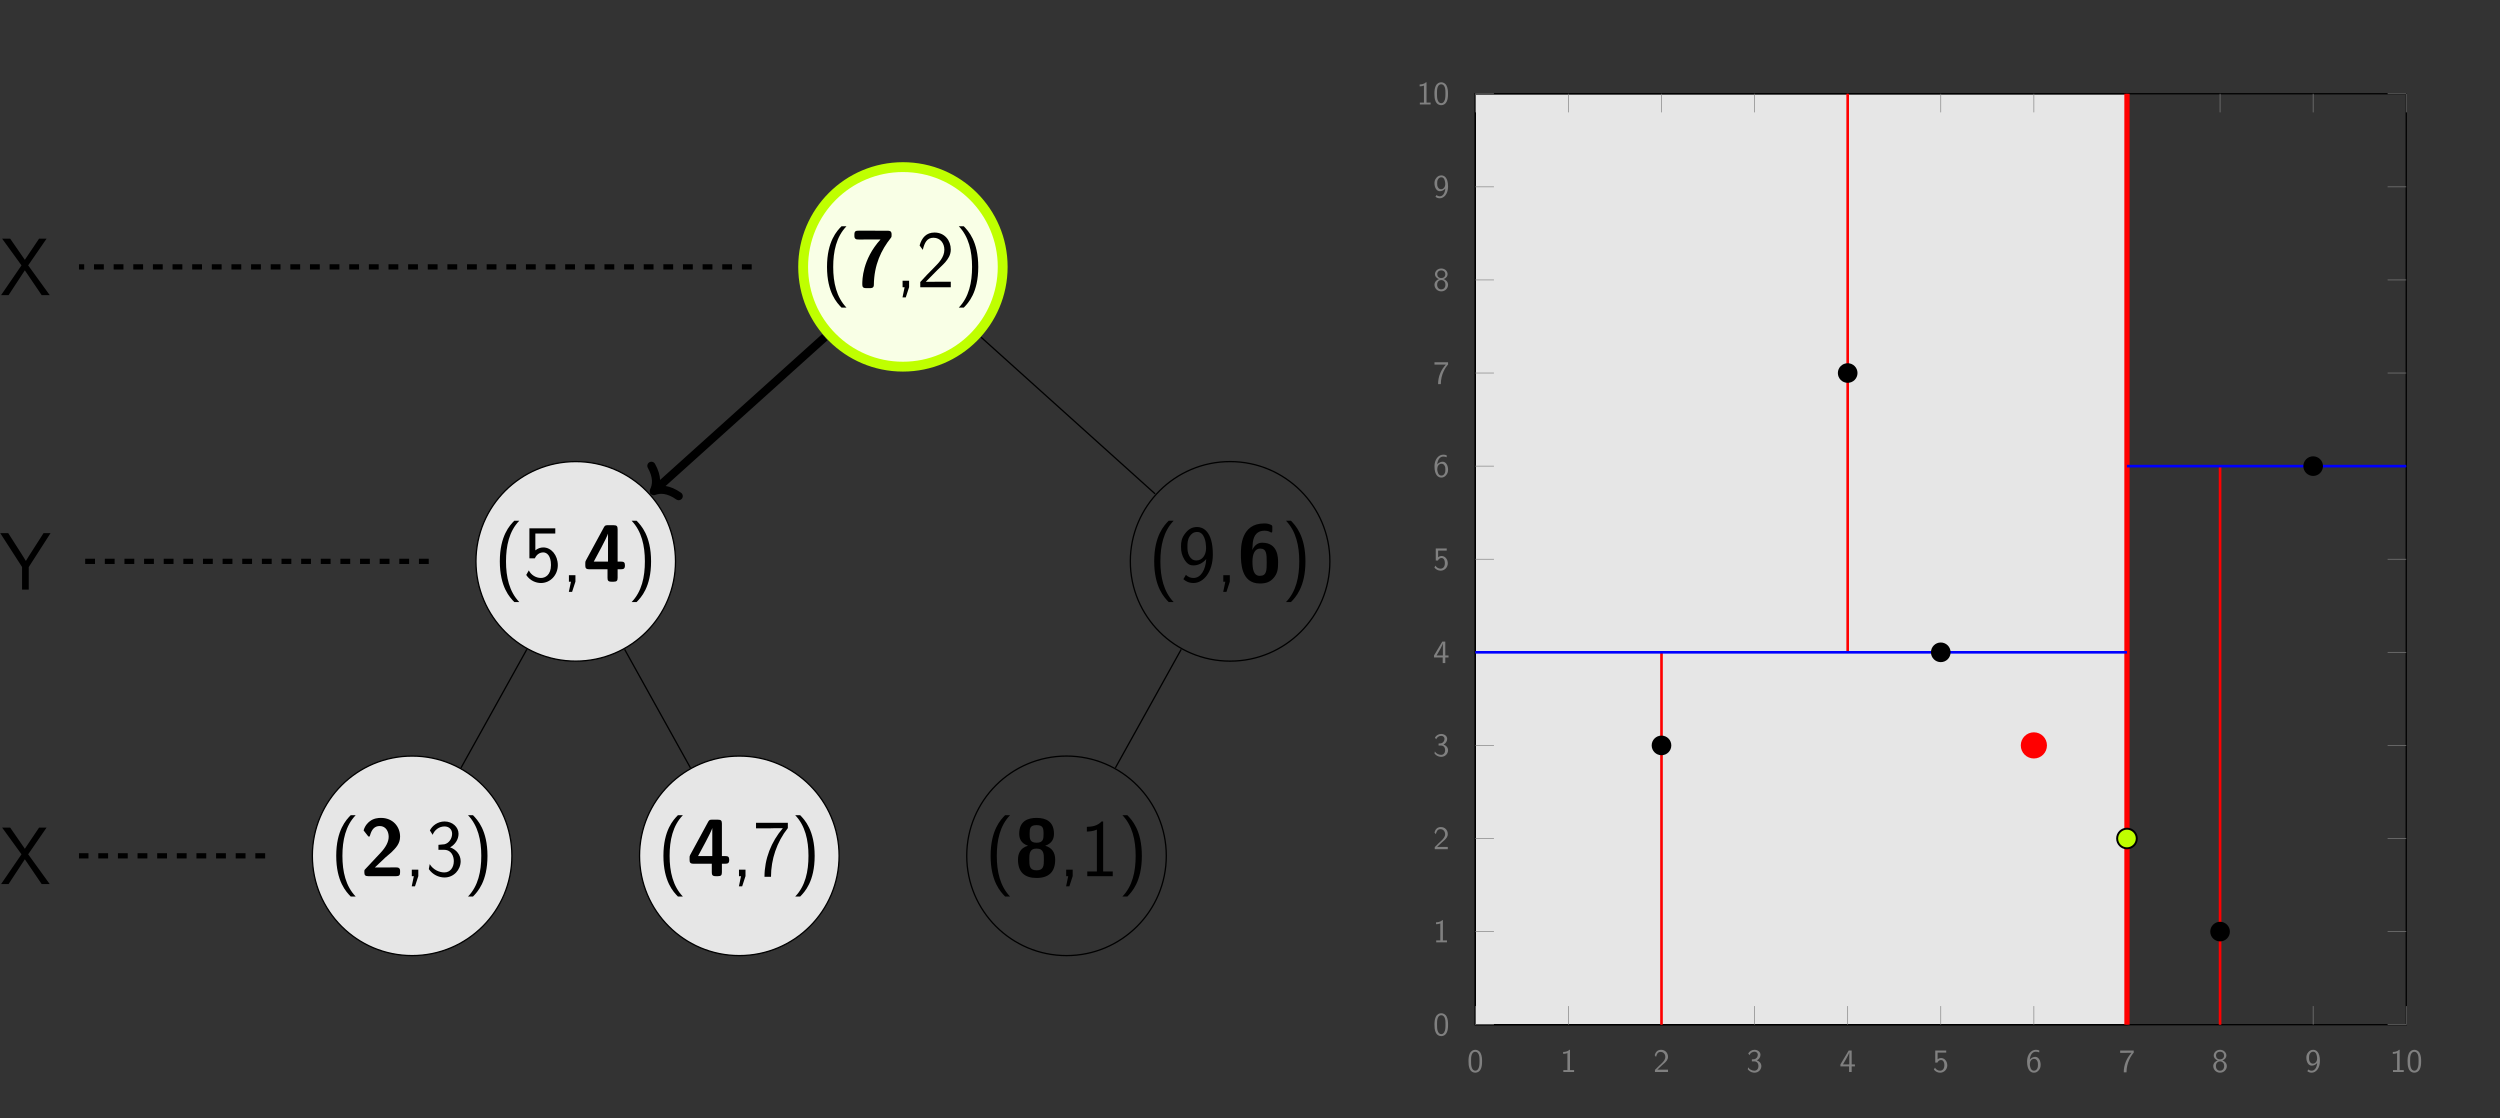 <?xml version='1.0'?>
<!-- This file was generated by dvisvgm 1.6 -->
<svg height='340.56pt' version='1.1' viewBox='13.463 -72.005 761.241 340.56' width='761.241pt' xmlns='http://www.w3.org/2000/svg' xmlns:xlink='http://www.w3.org/1999/xlink'>
<rect x="13.463" y="-72.005" width="761.241" height="340.56" fill="#333333" stroke="none"/>
<defs>
<path d='M1.611 -2.107C1.363 -1.859 1.363 -1.809 1.363 -1.388V-1.19C1.363 -0.297 1.636 0 2.553 0H11.055C11.997 0 12.245 -0.322 12.245 -1.19V-1.487C12.245 -1.884 12.245 -2.355 11.724 -2.578C11.551 -2.677 10.758 -2.677 10.262 -2.677C9.717 -2.677 9.122 -2.652 8.576 -2.652H4.561L7.833 -5.751C8.205 -6.073 9.146 -6.841 9.518 -7.188C10.882 -8.527 12.245 -9.84 12.245 -12.046C12.245 -15.07 10.063 -17.747 6.42 -17.747C5.552 -17.747 4.139 -17.624 2.95 -16.657C2.727 -16.483 1.586 -15.591 1.14 -13.93L2.38 -12.344C2.528 -12.146 2.603 -12.046 2.776 -12.046C2.999 -12.046 3.049 -12.22 3.123 -12.518C3.619 -14.228 4.462 -15.269 6.048 -15.269C7.981 -15.269 8.775 -13.509 8.775 -11.997C8.775 -10.411 7.833 -8.75 6.345 -7.163L1.611 -2.107Z' id='g0-50'/>
<path d='M0.967 -6.494C0.768 -6.122 0.768 -6.048 0.768 -5.602V-4.982C0.768 -4.189 0.942 -3.792 1.958 -3.792H7.535V-1.19C7.535 -0.397 7.709 0 8.725 0H9.419C10.361 0 10.609 -0.322 10.609 -1.19V-3.792H11.65C12.418 -3.792 12.84 -3.966 12.84 -4.957C12.84 -5.875 12.518 -6.122 11.65 -6.122H10.609V-16.012C10.609 -16.905 10.336 -17.202 9.419 -17.202H7.61C7.139 -17.202 6.767 -17.202 6.469 -16.632L0.967 -6.494ZM3.346 -6.122C7.312 -13.41 7.535 -14.178 7.659 -14.6H7.684V-6.122H3.346Z' id='g0-52'/>
<path d='M10.708 -16.558C10.708 -17.153 10.708 -17.177 9.84 -17.5C9.196 -17.747 8.527 -17.747 8.279 -17.747C1.14 -17.747 1.14 -10.609 1.14 -8.428C1.14 -5.875 1.14 0.545 6.916 0.545C8.824 0.545 10.014 0.074 11.03 -1.066C12.319 -2.503 12.468 -3.916 12.468 -5.85C12.468 -7.263 12.468 -11.873 7.634 -11.873C6.271 -11.873 5.28 -11.105 4.61 -9.667C4.734 -11.898 4.759 -12.443 5.131 -13.435C5.85 -15.318 7.486 -15.541 8.353 -15.541C8.799 -15.541 9.444 -15.467 10.039 -15.145C10.212 -15.021 10.287 -14.971 10.411 -14.971C10.708 -14.971 10.708 -15.269 10.708 -15.641V-16.558ZM6.891 -1.785C4.933 -1.785 4.66 -4.016 4.66 -6.147C4.66 -8.205 5.255 -10.088 7.015 -10.088C8.998 -10.088 8.998 -8.328 8.998 -5.875C8.998 -3.445 8.998 -1.785 6.891 -1.785Z' id='g0-54'/>
<path d='M9.097 -14.55C3.545 -8.428 3.545 -2.181 3.545 -0.917C3.545 -0.124 3.718 0.273 4.734 0.273H5.875C6.271 0.273 7.064 0.273 7.064 -0.694C7.139 -6.841 9.295 -11.328 12.27 -15.07C12.468 -15.318 12.468 -15.517 12.468 -15.963C12.468 -16.508 12.468 -17.177 11.427 -17.202C10.584 -17.227 5.602 -17.227 4.387 -17.227H2.826C1.636 -17.227 1.14 -17.227 1.14 -16.037V-15.715C1.14 -15.318 1.14 -14.847 1.661 -14.624C1.834 -14.525 2.652 -14.525 3.173 -14.525C3.743 -14.525 4.338 -14.55 4.908 -14.55H9.097Z' id='g0-55'/>
<path d='M9.419 -9.27C11.799 -10.063 12.096 -11.799 12.096 -12.914C12.096 -16.558 9.766 -17.747 6.816 -17.747C4.115 -17.747 1.512 -16.781 1.512 -12.914C1.512 -11.6 1.958 -10.014 4.189 -9.27C1.636 -8.552 1.14 -6.593 1.14 -5.032C1.14 -1.165 3.222 0.545 6.792 0.545C10.534 0.545 12.468 -1.314 12.468 -5.032C12.468 -7.287 11.402 -8.7 9.419 -9.27ZM6.816 -10.188C4.734 -10.188 4.685 -11.402 4.685 -12.889C4.685 -14.6 4.833 -15.541 6.792 -15.541S8.923 -14.649 8.923 -12.889C8.923 -11.452 8.899 -10.188 6.816 -10.188ZM6.816 -1.785C4.635 -1.785 4.586 -3.173 4.586 -5.081C4.586 -6.692 4.586 -8.403 6.792 -8.403C9.022 -8.403 9.022 -6.717 9.022 -5.081C9.022 -3.222 8.973 -1.785 6.816 -1.785Z' id='g0-56'/>
<path d='M6.246 -18.566C4.908 -17.202 1.834 -14.03 1.834 -6.197C1.834 1.661 4.908 4.809 6.246 6.197H7.758C4.71 3.024 3.718 -1.413 3.718 -6.172C3.718 -10.906 4.66 -15.368 7.758 -18.566H6.246Z' id='g1-40'/>
<path d='M2.801 6.197C4.139 4.833 7.213 1.661 7.213 -6.172C7.213 -14.03 4.139 -17.177 2.801 -18.566H1.289C4.338 -15.393 5.329 -10.956 5.329 -6.197C5.329 -1.462 4.387 2.999 1.289 6.197H2.801Z' id='g1-41'/>
<path d='M4.214 -0.025V-1.983H2.231V0H2.851L2.206 3.098H3.198L4.214 -0.025Z' id='g1-44'/>
<path d='M7.04 -16.657H6.569C5.23 -15.269 3.668 -15.07 2.082 -15.021V-13.583C2.801 -13.608 3.966 -13.658 5.131 -14.178V-1.438H2.206V0H9.964V-1.438H7.04V-16.657Z' id='g1-49'/>
<path d='M6.395 -5.255C7.089 -5.974 8.13 -6.841 8.849 -7.709C9.543 -8.552 10.46 -9.741 10.46 -11.476C10.46 -14.203 8.626 -16.657 5.503 -16.657C3.049 -16.657 1.636 -15.12 0.967 -12.716L1.933 -11.377C2.479 -13.633 3.247 -15.07 5.18 -15.07C7.312 -15.07 8.502 -13.335 8.502 -11.427C8.502 -9.146 6.767 -7.387 5.453 -6.073C3.991 -4.61 2.553 -3.123 1.165 -1.586V0H10.46V-1.686H6.246C5.949 -1.686 5.651 -1.661 5.354 -1.661H2.875V-1.686L6.395 -5.255Z' id='g1-50'/>
<path d='M3.892 -8.031H5.577C7.907 -8.031 8.576 -5.998 8.576 -4.586C8.576 -2.652 7.486 -1.14 5.701 -1.14C4.313 -1.14 2.355 -1.834 1.239 -3.668C1.066 -2.801 1.066 -2.751 0.967 -2.156C2.132 -0.446 4.016 0.397 5.751 0.397C8.576 0.397 10.658 -1.958 10.658 -4.561C10.658 -6.519 9.295 -8.155 7.436 -8.775C8.923 -9.593 10.014 -11.129 10.014 -12.914C10.014 -14.996 8.105 -16.657 5.775 -16.657C3.644 -16.657 1.983 -15.343 1.289 -13.93C1.462 -13.682 1.909 -12.964 2.132 -12.592C2.677 -14.054 4.09 -15.145 5.751 -15.145C7.139 -15.145 8.056 -14.228 8.056 -12.914C8.056 -11.551 7.188 -10.063 5.726 -9.717C5.627 -9.717 4.09 -9.568 3.892 -9.543V-8.031Z' id='g1-51'/>
<path d='M3.619 -14.674H9.692V-16.26H1.809V-7.114H3.47C3.916 -8.155 4.833 -8.923 6.023 -8.923C7.139 -8.923 8.378 -7.932 8.378 -5.081C8.378 -2.033 6.618 -1.14 5.329 -1.14C3.743 -1.14 2.28 -2.107 1.636 -3.445L0.843 -2.057C1.983 -0.297 3.842 0.397 5.329 0.397C8.205 0.397 10.46 -2.057 10.46 -5.032C10.46 -8.081 8.452 -10.435 6.048 -10.435C5.18 -10.435 4.338 -10.138 3.619 -9.543V-14.674Z' id='g1-53'/>
<path d='M5.379 -14.575C5.676 -14.575 5.974 -14.6 6.271 -14.6H9.122C5.577 -10.46 3.545 -5.23 3.545 0.198H5.528C5.528 -5.057 7.263 -10.386 10.658 -14.649V-16.26H0.967V-14.575H5.379Z' id='g1-55'/>
<path d='M1.686 -0.768C2.38 -0.174 3.272 0.397 4.784 0.397C7.783 0.397 10.658 -2.925 10.658 -8.304C10.658 -15.492 7.56 -16.657 5.899 -16.657S3.173 -15.913 2.256 -14.723C1.165 -13.36 0.967 -12.146 0.967 -10.733C0.967 -9.047 1.264 -8.006 1.958 -6.816C2.9 -5.28 3.768 -4.957 4.734 -4.957C6.197 -4.957 7.659 -5.676 8.651 -6.916C8.477 -3.569 6.965 -1.14 4.784 -1.14C3.892 -1.14 3.173 -1.413 2.454 -2.082L1.686 -0.768ZM8.576 -10.782C8.601 -10.609 8.601 -10.287 8.601 -10.188C8.601 -8.105 7.411 -6.469 5.676 -6.469C4.536 -6.469 3.941 -7.064 3.495 -7.833C2.95 -8.799 2.925 -9.741 2.925 -10.733C2.925 -11.7 2.925 -12.765 3.619 -13.831C4.139 -14.6 4.784 -15.145 5.899 -15.145C8.18 -15.145 8.552 -11.799 8.576 -10.782Z' id='g1-57'/>
<path d='M8.576 -9.072L14.178 -17.202H11.898L7.56 -10.758L3.098 -17.202H0.644L6.544 -9.072L0.322 0H2.603L7.56 -7.56L12.691 0H15.145L8.576 -9.072Z' id='g1-88'/>
<path d='M15.393 -17.202H13.261L9.419 -11.204C9.122 -10.733 8.279 -9.444 7.882 -8.725L6.668 -10.683L2.503 -17.202H0.074L6.717 -6.891V0H8.75V-6.866L15.393 -17.202Z' id='g1-89'/>
<path d='M4.553 -3.248C4.553 -4.035 4.513 -4.961 4.095 -5.768C3.686 -6.516 2.999 -6.755 2.491 -6.755C1.903 -6.755 1.205 -6.486 0.797 -5.599C0.468 -4.872 0.418 -4.045 0.418 -3.248C0.418 -2.461 0.458 -1.734 0.757 -1.006C1.156 -0.05 1.913 0.219 2.481 0.219C3.208 0.219 3.836 -0.189 4.154 -0.877C4.453 -1.524 4.553 -2.182 4.553 -3.248ZM2.491 -0.389C1.973 -0.389 1.564 -0.767 1.365 -1.484C1.205 -2.052 1.196 -2.59 1.196 -3.367C1.196 -3.995 1.196 -4.593 1.365 -5.141C1.425 -5.33 1.674 -6.147 2.481 -6.147C3.258 -6.147 3.517 -5.39 3.587 -5.21C3.776 -4.653 3.776 -3.985 3.776 -3.367C3.776 -2.71 3.776 -2.082 3.597 -1.455C3.337 -0.548 2.809 -0.389 2.491 -0.389Z' id='g2-48'/>
<path d='M2.979 -6.755H2.78C2.192 -6.147 1.365 -6.117 0.887 -6.097V-5.519C1.215 -5.529 1.694 -5.549 2.192 -5.758V-0.578H0.946V0H4.224V-0.578H2.979V-6.755Z' id='g2-49'/>
<path d='M1.734 -1.873L0.498 -0.638V0H4.473V-0.707H2.66C2.54 -0.707 2.421 -0.697 2.301 -0.697H1.215C1.534 -0.976 2.291 -1.724 2.6 -2.012C2.79 -2.192 3.298 -2.61 3.487 -2.79C3.935 -3.238 4.473 -3.766 4.473 -4.613C4.473 -5.758 3.666 -6.755 2.351 -6.755C1.215 -6.755 0.658 -5.978 0.418 -5.121C0.538 -4.951 0.588 -4.892 0.608 -4.862C0.628 -4.842 0.727 -4.712 0.827 -4.573C1.026 -5.34 1.305 -6.117 2.212 -6.117C3.148 -6.117 3.656 -5.37 3.656 -4.593C3.656 -3.746 3.088 -3.178 2.501 -2.58L1.734 -1.873Z' id='g2-50'/>
<path d='M0.917 -5.121C1.205 -5.818 1.853 -6.177 2.461 -6.177C2.979 -6.177 3.467 -5.878 3.467 -5.24C3.467 -4.633 3.059 -4.045 2.451 -3.905C2.391 -3.895 2.371 -3.895 1.664 -3.836V-3.228H2.371C3.447 -3.228 3.666 -2.301 3.666 -1.803C3.666 -1.026 3.208 -0.389 2.441 -0.389C1.753 -0.389 0.966 -0.737 0.528 -1.415L0.418 -0.817C1.146 0.12 2.062 0.219 2.461 0.219C3.676 0.219 4.553 -0.747 4.553 -1.793C4.553 -2.7 3.856 -3.318 3.178 -3.527C3.935 -3.935 4.284 -4.613 4.284 -5.24C4.284 -6.097 3.457 -6.755 2.471 -6.755C1.704 -6.755 0.976 -6.356 0.558 -5.659L0.917 -5.121Z' id='g2-51'/>
<path d='M3.706 -1.704H4.692V-2.311H3.706V-6.535H2.8L0.279 -2.311V-1.704H2.919V0H3.706V-1.704ZM1.056 -2.311C1.574 -3.168 2.979 -5.529 2.979 -6.097V-2.311H1.056Z' id='g2-52'/>
<path d='M1.524 -5.898H4.144V-6.535H0.807V-2.859H1.465C1.634 -3.258 2.002 -3.646 2.58 -3.646C3.049 -3.646 3.587 -3.238 3.587 -2.042C3.587 -0.389 2.371 -0.389 2.281 -0.389C1.614 -0.389 1.006 -0.777 0.717 -1.315L0.389 -0.757C0.797 -0.189 1.484 0.219 2.291 0.219C3.477 0.219 4.473 -0.767 4.473 -2.022C4.473 -3.268 3.616 -4.254 2.59 -4.254C2.192 -4.254 1.813 -4.105 1.524 -3.846V-5.898Z' id='g2-53'/>
<path d='M4.135 -6.555C3.626 -6.755 3.218 -6.755 3.078 -6.755C1.674 -6.755 0.418 -5.35 0.418 -3.208C0.418 -0.389 1.654 0.219 2.501 0.219C3.098 0.219 3.527 -0.01 3.915 -0.458C4.364 -0.966 4.553 -1.425 4.553 -2.212C4.553 -3.487 3.895 -4.603 2.939 -4.603C2.62 -4.603 1.863 -4.523 1.255 -3.776C1.385 -5.38 2.172 -6.177 3.088 -6.177C3.467 -6.177 3.786 -6.107 4.135 -5.968V-6.555ZM1.265 -2.182C1.265 -2.321 1.265 -2.341 1.275 -2.461C1.275 -3.198 1.724 -3.995 2.55 -3.995C3.029 -3.995 3.308 -3.746 3.507 -3.377C3.716 -3.009 3.736 -2.66 3.736 -2.212C3.736 -1.873 3.736 -1.415 3.497 -1.006C3.328 -0.727 3.068 -0.389 2.501 -0.389C1.445 -0.389 1.295 -1.853 1.265 -2.182Z' id='g2-54'/>
<path d='M2.311 -5.828C2.431 -5.828 2.55 -5.838 2.67 -5.838H3.875C2.401 -4.214 1.514 -2.222 1.514 0.11H2.351C2.351 -2.879 3.776 -5.011 4.553 -5.888V-6.535H0.418V-5.828H2.311Z' id='g2-55'/>
<path d='M3.188 -3.537C4.075 -3.826 4.413 -4.483 4.413 -5.011C4.413 -5.948 3.567 -6.755 2.491 -6.755C1.375 -6.755 0.558 -5.928 0.558 -5.011C0.558 -4.483 0.897 -3.826 1.783 -3.537C1.066 -3.288 0.418 -2.66 0.418 -1.793C0.418 -0.707 1.335 0.219 2.481 0.219C3.666 0.219 4.553 -0.737 4.553 -1.793C4.553 -2.7 3.856 -3.308 3.188 -3.537ZM2.491 -3.836C1.724 -3.836 1.255 -4.324 1.255 -5.011S1.743 -6.177 2.481 -6.177C3.268 -6.177 3.716 -5.659 3.716 -5.011C3.716 -4.294 3.208 -3.836 2.491 -3.836ZM2.491 -0.389C1.803 -0.389 1.225 -0.867 1.225 -1.803C1.225 -2.849 1.943 -3.228 2.481 -3.228C3.059 -3.228 3.746 -2.829 3.746 -1.803C3.746 -0.837 3.128 -0.389 2.491 -0.389Z' id='g2-56'/>
<path d='M0.717 -0.239C1.056 0.01 1.425 0.219 2.042 0.219C3.347 0.219 4.553 -1.166 4.553 -3.337C4.553 -6.127 3.367 -6.755 2.521 -6.755C1.823 -6.755 1.415 -6.456 1.066 -6.087C0.438 -5.41 0.418 -4.752 0.418 -4.324C0.418 -3.049 1.076 -1.933 2.032 -1.933C2.65 -1.933 3.288 -2.222 3.716 -2.76C3.606 -1.156 2.839 -0.389 2.052 -0.389C1.714 -0.389 1.385 -0.468 1.026 -0.767L0.717 -0.239ZM3.686 -4.334C3.696 -4.264 3.696 -4.164 3.696 -4.095C3.696 -3.278 3.208 -2.54 2.421 -2.54C1.953 -2.54 1.674 -2.77 1.465 -3.138C1.245 -3.527 1.235 -3.895 1.235 -4.324C1.235 -4.762 1.245 -5.171 1.524 -5.609C1.724 -5.898 2.002 -6.177 2.521 -6.177C3.497 -6.177 3.666 -4.822 3.686 -4.334Z' id='g2-57'/>
</defs>
<g id='page1'>
<path d='M318.777 9.262C318.777 -7.516 305.176 -21.117 288.398 -21.117C271.621 -21.117 258.02 -7.516 258.02 9.262C258.02 26.039 271.621 39.641 288.398 39.641C305.176 39.641 318.777 26.039 318.777 9.262ZM288.398 9.262' fill='#f9ffe6'/>
<path d='M318.777 9.262C318.777 -7.516 305.176 -21.117 288.398 -21.117C271.621 -21.117 258.02 -7.516 258.02 9.262C258.02 26.039 271.621 39.641 288.398 39.641C305.176 39.641 318.777 26.039 318.777 9.262ZM288.398 9.262' fill='none' stroke='#bfff00' stroke-miterlimit='10.037' stroke-width='3'/>
<g transform='matrix(1 0 0 1 -24.946 6.196)'>
<use x='288.398' xlink:href='#g1-40' y='9.262'/>
<use x='297.429' xlink:href='#g0-55' y='9.262'/>
<use x='311.011' xlink:href='#g1-44' y='9.262'/>
<use x='317.461' xlink:href='#g1-50' y='9.262'/>
<use x='329.072' xlink:href='#g1-41' y='9.262'/>
</g>
<path d='M219.152 98.926C219.152 82.148 205.551 68.547 188.77 68.547C171.992 68.547 158.391 82.148 158.391 98.926C158.391 115.707 171.992 129.309 188.77 129.309C205.551 129.309 219.152 115.707 219.152 98.926ZM188.77 98.926' fill='#e6e6e6'/>
<path d='M219.152 98.926C219.152 82.148 205.551 68.547 188.77 68.547C171.992 68.547 158.391 82.148 158.391 98.926C158.391 115.707 171.992 129.309 188.77 129.309C205.551 129.309 219.152 115.707 219.152 98.926ZM188.77 98.926' fill='none' stroke='#000000' stroke-miterlimit='10.037' stroke-width='0.4'/>
<g transform='matrix(1 0 0 1 -124.574 95.861)'>
<use x='288.398' xlink:href='#g1-40' y='9.262'/>
<use x='297.429' xlink:href='#g1-53' y='9.262'/>
<use x='309.04' xlink:href='#g1-44' y='9.262'/>
<use x='315.49' xlink:href='#g0-52' y='9.262'/>
<use x='329.072' xlink:href='#g1-41' y='9.262'/>
</g>
<path d='M264.586 30.691L211.613 78.367' fill='none' stroke='#000000' stroke-miterlimit='10.037' stroke-width='0.4'/>
<path d='M169.336 188.59C169.336 171.813 155.734 158.211 138.957 158.211C122.176 158.211 108.574 171.813 108.574 188.59C108.574 205.371 122.176 218.973 138.957 218.973C155.734 218.973 169.336 205.371 169.336 188.59ZM138.957 188.59' fill='#e6e6e6'/>
<path d='M169.336 188.59C169.336 171.813 155.734 158.211 138.957 158.211C122.176 158.211 108.574 171.813 108.574 188.59C108.574 205.371 122.176 218.973 138.957 218.973C155.734 218.973 169.336 205.371 169.336 188.59ZM138.957 188.59' fill='none' stroke='#000000' stroke-miterlimit='10.037' stroke-width='0.4'/>
<g transform='matrix(1 0 0 1 -174.388 185.526)'>
<use x='288.398' xlink:href='#g1-40' y='9.262'/>
<use x='297.429' xlink:href='#g0-50' y='9.262'/>
<use x='311.011' xlink:href='#g1-44' y='9.262'/>
<use x='317.461' xlink:href='#g1-51' y='9.262'/>
<use x='329.072' xlink:href='#g1-41' y='9.262'/>
</g>
<path d='M173.883 125.719L153.84 161.797' fill='none' stroke='#000000' stroke-miterlimit='10.037' stroke-width='0.4'/>
<path d='M268.965 188.59C268.965 171.813 255.363 158.211 238.586 158.211C221.805 158.211 208.203 171.813 208.203 188.59C208.203 205.371 221.805 218.973 238.586 218.973C255.363 218.973 268.965 205.371 268.965 188.59ZM238.586 188.59' fill='#e6e6e6'/>
<path d='M268.965 188.59C268.965 171.813 255.363 158.211 238.586 158.211C221.805 158.211 208.203 171.813 208.203 188.59C208.203 205.371 221.805 218.973 238.586 218.973C255.363 218.973 268.965 205.371 268.965 188.59ZM238.586 188.59' fill='none' stroke='#000000' stroke-miterlimit='10.037' stroke-width='0.4'/>
<g transform='matrix(1 0 0 1 -74.76 185.526)'>
<use x='288.398' xlink:href='#g1-40' y='9.262'/>
<use x='297.429' xlink:href='#g0-52' y='9.262'/>
<use x='311.011' xlink:href='#g1-44' y='9.262'/>
<use x='317.461' xlink:href='#g1-55' y='9.262'/>
<use x='329.072' xlink:href='#g1-41' y='9.262'/>
</g>
<path d='M203.656 125.719L223.699 161.797' fill='none' stroke='#000000' stroke-miterlimit='10.037' stroke-width='0.4'/>
<path d='M418.406 98.926C418.406 82.148 404.805 68.547 388.027 68.547C371.246 68.547 357.644 82.148 357.644 98.926C357.644 115.707 371.246 129.309 388.027 129.309C404.805 129.309 418.406 115.707 418.406 98.926ZM388.027 98.926' fill='none' stroke='#000000' stroke-miterlimit='10.037' stroke-width='0.4'/>
<g transform='matrix(1 0 0 1 74.681 95.861)'>
<use x='288.398' xlink:href='#g1-40' y='9.262'/>
<use x='297.429' xlink:href='#g1-57' y='9.262'/>
<use x='309.04' xlink:href='#g1-44' y='9.262'/>
<use x='315.49' xlink:href='#g0-54' y='9.262'/>
<use x='329.072' xlink:href='#g1-41' y='9.262'/>
</g>
<path d='M312.207 30.691L365.184 78.367' fill='none' stroke='#000000' stroke-miterlimit='10.037' stroke-width='0.4'/>
<path d='M368.594 188.59C368.594 171.813 354.992 158.211 338.211 158.211C321.434 158.211 307.832 171.813 307.832 188.59C307.832 205.371 321.434 218.973 338.211 218.973C354.992 218.973 368.594 205.371 368.594 188.59ZM338.211 188.59' fill='none' stroke='#000000' stroke-miterlimit='10.037' stroke-width='0.4'/>
<g transform='matrix(1 0 0 1 24.868 185.526)'>
<use x='288.398' xlink:href='#g1-40' y='9.262'/>
<use x='297.429' xlink:href='#g0-56' y='9.262'/>
<use x='311.011' xlink:href='#g1-44' y='9.262'/>
<use x='317.461' xlink:href='#g1-49' y='9.262'/>
<use x='329.072' xlink:href='#g1-41' y='9.262'/>
</g>
<path d='M373.141 125.719L353.098 161.797' fill='none' stroke='#000000' stroke-miterlimit='10.037' stroke-width='0.4'/>
<path d='M242.352 9.262H37.512M144.016 98.926H37.512M94.203 188.59H37.512' fill='none' stroke='#000000' stroke-dasharray='2.989,2.989' stroke-miterlimit='10.037' stroke-width='1.6'/>
<g transform='matrix(1 0 0 1 -274.934 8.607)'>
<use x='288.398' xlink:href='#g1-88' y='9.262'/>
</g>
<g transform='matrix(1 0 0 1 -274.934 98.271)'>
<use x='288.398' xlink:href='#g1-89' y='9.262'/>
</g>
<g transform='matrix(1 0 0 1 -274.934 187.936)'>
<use x='288.398' xlink:href='#g1-88' y='9.262'/>
</g>
<path d='M264.586 30.691L213.473 76.695' fill='none' stroke='#000000' stroke-miterlimit='10.037' stroke-width='2.5'/>
<path d='M220.117 79.059C217 76.856 214.429 76.805 212.543 77.531C213.464 75.731 213.683 73.168 211.816 69.84' fill='none' stroke='#000000' stroke-linecap='round' stroke-linejoin='round' stroke-miterlimit='10.037' stroke-width='2.5'/>
<path d='M462.688 240.012V-43.457H661.117V240.012ZM661.117 -43.457' fill='#e6e6e6'/>
<path d='M462.688 240.012V-43.457H661.117V240.012ZM661.117 -43.457' fill='none' stroke='#000000' stroke-miterlimit='10.037' stroke-width='0.4'/>
<path d='M462.688 240.012V-43.457H746.156V240.012ZM746.156 -43.457' fill='none' stroke='#000000' stroke-miterlimit='10.037' stroke-width='0.4'/>
<path d='M462.688 240.012V234.34' fill='none' stroke='#808080' stroke-miterlimit='10.037' stroke-width='0.2'/>
<g fill='#808080' transform='matrix(1 0 0 1 -2.491 14.4)'>
<use x='462.689' xlink:href='#g2-48' y='240.01'/>
</g>
<path d='M462.688 240.012H468.359' fill='none' stroke='#808080' stroke-miterlimit='10.037' stroke-width='0.2'/>
<g fill='#808080' transform='matrix(1 0 0 1 -12.85 3.266)'>
<use x='462.689' xlink:href='#g2-48' y='240.01'/>
</g>
<path d='M462.688 -43.457V-37.789' fill='none' stroke='#808080' stroke-miterlimit='10.037' stroke-width='0.2'/>
<path d='M746.156 240.012H740.488' fill='none' stroke='#808080' stroke-miterlimit='10.037' stroke-width='0.2'/>
<path d='M491.035 240.012V234.34' fill='none' stroke='#808080' stroke-miterlimit='10.037' stroke-width='0.2'/>
<g fill='#808080' transform='matrix(1 0 0 1 25.856 14.4)'>
<use x='462.689' xlink:href='#g2-49' y='240.01'/>
</g>
<path d='M462.688 211.664H468.359' fill='none' stroke='#808080' stroke-miterlimit='10.037' stroke-width='0.2'/>
<g fill='#808080' transform='matrix(1 0 0 1 -12.85 -25.081)'>
<use x='462.689' xlink:href='#g2-49' y='240.01'/>
</g>
<path d='M491.035 -43.457V-37.789' fill='none' stroke='#808080' stroke-miterlimit='10.037' stroke-width='0.2'/>
<path d='M746.156 211.664H740.488' fill='none' stroke='#808080' stroke-miterlimit='10.037' stroke-width='0.2'/>
<path d='M519.383 240.012V234.34' fill='none' stroke='#808080' stroke-miterlimit='10.037' stroke-width='0.2'/>
<g fill='#808080' transform='matrix(1 0 0 1 54.203 14.4)'>
<use x='462.689' xlink:href='#g2-50' y='240.01'/>
</g>
<path d='M462.688 183.316H468.359' fill='none' stroke='#808080' stroke-miterlimit='10.037' stroke-width='0.2'/>
<g fill='#808080' transform='matrix(1 0 0 1 -12.85 -53.428)'>
<use x='462.689' xlink:href='#g2-50' y='240.01'/>
</g>
<path d='M519.383 -43.457V-37.789' fill='none' stroke='#808080' stroke-miterlimit='10.037' stroke-width='0.2'/>
<path d='M746.156 183.316H740.488' fill='none' stroke='#808080' stroke-miterlimit='10.037' stroke-width='0.2'/>
<path d='M547.731 240.012V234.34' fill='none' stroke='#808080' stroke-miterlimit='10.037' stroke-width='0.2'/>
<g fill='#808080' transform='matrix(1 0 0 1 82.55 14.4)'>
<use x='462.689' xlink:href='#g2-51' y='240.01'/>
</g>
<path d='M462.688 154.969H468.359' fill='none' stroke='#808080' stroke-miterlimit='10.037' stroke-width='0.2'/>
<g fill='#808080' transform='matrix(1 0 0 1 -12.85 -81.775)'>
<use x='462.689' xlink:href='#g2-51' y='240.01'/>
</g>
<path d='M547.731 -43.457V-37.789' fill='none' stroke='#808080' stroke-miterlimit='10.037' stroke-width='0.2'/>
<path d='M746.156 154.969H740.488' fill='none' stroke='#808080' stroke-miterlimit='10.037' stroke-width='0.2'/>
<path d='M576.078 240.012V234.34' fill='none' stroke='#808080' stroke-miterlimit='10.037' stroke-width='0.2'/>
<g fill='#808080' transform='matrix(1 0 0 1 110.897 14.4)'>
<use x='462.689' xlink:href='#g2-52' y='240.01'/>
</g>
<path d='M462.688 126.621H468.359' fill='none' stroke='#808080' stroke-miterlimit='10.037' stroke-width='0.2'/>
<g fill='#808080' transform='matrix(1 0 0 1 -12.85 -110.122)'>
<use x='462.689' xlink:href='#g2-52' y='240.01'/>
</g>
<path d='M576.078 -43.457V-37.789' fill='none' stroke='#808080' stroke-miterlimit='10.037' stroke-width='0.2'/>
<path d='M746.156 126.621H740.488' fill='none' stroke='#808080' stroke-miterlimit='10.037' stroke-width='0.2'/>
<path d='M604.422 240.012V234.34' fill='none' stroke='#808080' stroke-miterlimit='10.037' stroke-width='0.2'/>
<g fill='#808080' transform='matrix(1 0 0 1 139.243 14.4)'>
<use x='462.689' xlink:href='#g2-53' y='240.01'/>
</g>
<path d='M462.688 98.277H468.359' fill='none' stroke='#808080' stroke-miterlimit='10.037' stroke-width='0.2'/>
<g fill='#808080' transform='matrix(1 0 0 1 -12.85 -138.468)'>
<use x='462.689' xlink:href='#g2-53' y='240.01'/>
</g>
<path d='M604.422 -43.457V-37.789' fill='none' stroke='#808080' stroke-miterlimit='10.037' stroke-width='0.2'/>
<path d='M746.156 98.277H740.488' fill='none' stroke='#808080' stroke-miterlimit='10.037' stroke-width='0.2'/>
<path d='M632.77 240.012V234.34' fill='none' stroke='#808080' stroke-miterlimit='10.037' stroke-width='0.2'/>
<g fill='#808080' transform='matrix(1 0 0 1 167.59 14.4)'>
<use x='462.689' xlink:href='#g2-54' y='240.01'/>
</g>
<path d='M462.688 69.93H468.359' fill='none' stroke='#808080' stroke-miterlimit='10.037' stroke-width='0.2'/>
<g fill='#808080' transform='matrix(1 0 0 1 -12.85 -166.815)'>
<use x='462.689' xlink:href='#g2-54' y='240.01'/>
</g>
<path d='M632.77 -43.457V-37.789' fill='none' stroke='#808080' stroke-miterlimit='10.037' stroke-width='0.2'/>
<path d='M746.156 69.93H740.488' fill='none' stroke='#808080' stroke-miterlimit='10.037' stroke-width='0.2'/>
<path d='M661.117 240.012V234.34' fill='none' stroke='#808080' stroke-miterlimit='10.037' stroke-width='0.2'/>
<g fill='#808080' transform='matrix(1 0 0 1 195.937 14.4)'>
<use x='462.689' xlink:href='#g2-55' y='240.01'/>
</g>
<path d='M462.688 41.582H468.359' fill='none' stroke='#808080' stroke-miterlimit='10.037' stroke-width='0.2'/>
<g fill='#808080' transform='matrix(1 0 0 1 -12.85 -195.162)'>
<use x='462.689' xlink:href='#g2-55' y='240.01'/>
</g>
<path d='M661.117 -43.457V-37.789' fill='none' stroke='#808080' stroke-miterlimit='10.037' stroke-width='0.2'/>
<path d='M746.156 41.582H740.488' fill='none' stroke='#808080' stroke-miterlimit='10.037' stroke-width='0.2'/>
<path d='M689.465 240.012V234.34' fill='none' stroke='#808080' stroke-miterlimit='10.037' stroke-width='0.2'/>
<g fill='#808080' transform='matrix(1 0 0 1 224.284 14.4)'>
<use x='462.689' xlink:href='#g2-56' y='240.01'/>
</g>
<path d='M462.688 13.234H468.359' fill='none' stroke='#808080' stroke-miterlimit='10.037' stroke-width='0.2'/>
<g fill='#808080' transform='matrix(1 0 0 1 -12.85 -223.509)'>
<use x='462.689' xlink:href='#g2-56' y='240.01'/>
</g>
<path d='M689.465 -43.457V-37.789' fill='none' stroke='#808080' stroke-miterlimit='10.037' stroke-width='0.2'/>
<path d='M746.156 13.234H740.488' fill='none' stroke='#808080' stroke-miterlimit='10.037' stroke-width='0.2'/>
<path d='M717.809 240.012V234.34' fill='none' stroke='#808080' stroke-miterlimit='10.037' stroke-width='0.2'/>
<g fill='#808080' transform='matrix(1 0 0 1 252.631 14.4)'>
<use x='462.689' xlink:href='#g2-57' y='240.01'/>
</g>
<path d='M462.688 -15.109H468.359' fill='none' stroke='#808080' stroke-miterlimit='10.037' stroke-width='0.2'/>
<g fill='#808080' transform='matrix(1 0 0 1 -12.85 -251.856)'>
<use x='462.689' xlink:href='#g2-57' y='240.01'/>
</g>
<path d='M717.809 -43.457V-37.789' fill='none' stroke='#808080' stroke-miterlimit='10.037' stroke-width='0.2'/>
<path d='M746.156 -15.109H740.488' fill='none' stroke='#808080' stroke-miterlimit='10.037' stroke-width='0.2'/>
<path d='M746.156 240.012V234.34' fill='none' stroke='#808080' stroke-miterlimit='10.037' stroke-width='0.2'/>
<g fill='#808080' transform='matrix(1 0 0 1 278.487 14.4)'>
<use x='462.689' xlink:href='#g2-49' y='240.01'/>
<use x='467.651' xlink:href='#g2-48' y='240.01'/>
</g>
<path d='M462.688 -43.457H468.359' fill='none' stroke='#808080' stroke-miterlimit='10.037' stroke-width='0.2'/>
<g fill='#808080' transform='matrix(1 0 0 1 -17.831 -280.203)'>
<use x='462.689' xlink:href='#g2-49' y='240.01'/>
<use x='467.651' xlink:href='#g2-48' y='240.01'/>
</g>
<path d='M746.156 -43.457V-37.789' fill='none' stroke='#808080' stroke-miterlimit='10.037' stroke-width='0.2'/>
<path d='M746.156 -43.457H740.488' fill='none' stroke='#808080' stroke-miterlimit='10.037' stroke-width='0.2'/>
<path d='M519.383 240.012V126.621' fill='none' stroke='#ff0000' stroke-miterlimit='10.037' stroke-width='0.8'/>
<path d='M576.078 126.621V-43.457' fill='none' stroke='#ff0000' stroke-miterlimit='10.037' stroke-width='0.8'/>
<path d='M661.117 240.012V-43.457' fill='none' stroke='#ff0000' stroke-miterlimit='10.037' stroke-width='1.6'/>
<path d='M689.465 240.012V69.93' fill='none' stroke='#ff0000' stroke-miterlimit='10.037' stroke-width='0.8'/>
<path d='M462.688 126.621H661.117' fill='none' stroke='#0000ff' stroke-miterlimit='10.037' stroke-width='0.8'/>
<path d='M661.117 69.93H746.156' fill='none' stroke='#0000ff' stroke-miterlimit='10.037' stroke-width='0.8'/>
<path d='M664.105 183.316C664.105 181.664 662.766 180.328 661.117 180.328C659.465 180.328 658.129 181.664 658.129 183.316C658.129 184.969 659.465 186.305 661.117 186.305C662.766 186.305 664.105 184.969 664.105 183.316ZM661.117 183.316' fill='#bfff00'/>
<path d='M664.105 183.316C664.105 181.664 662.766 180.328 661.117 180.328C659.465 180.328 658.129 181.664 658.129 183.316C658.129 184.969 659.465 186.305 661.117 186.305C662.766 186.305 664.105 184.969 664.105 183.316ZM661.117 183.316' fill='none' stroke='#000000' stroke-miterlimit='10.037' stroke-width='0.6'/>
<path d='M607.41 126.621C607.41 124.973 606.074 123.633 604.422 123.633C602.773 123.633 601.434 124.973 601.434 126.621C601.434 128.273 602.773 129.613 604.422 129.613C606.074 129.613 607.41 128.273 607.41 126.621ZM604.422 126.621'/>
<path d='M522.371 154.969C522.371 153.32 521.035 151.981 519.383 151.981C517.731 151.981 516.394 153.32 516.394 154.969C516.394 156.621 517.731 157.957 519.383 157.957C521.035 157.957 522.371 156.621 522.371 154.969ZM519.383 154.969'/>
<path d='M579.066 41.582C579.066 39.93 577.727 38.594 576.078 38.594C574.426 38.594 573.086 39.93 573.086 41.582C573.086 43.234 574.426 44.57 576.078 44.57C577.727 44.57 579.066 43.234 579.066 41.582ZM576.078 41.582'/>
<path d='M692.453 211.664C692.453 210.012 691.113 208.676 689.465 208.676C687.813 208.676 686.477 210.012 686.477 211.664C686.477 213.312 687.813 214.652 689.465 214.652C691.113 214.652 692.453 213.312 692.453 211.664ZM689.465 211.664'/>
<path d='M720.801 69.93C720.801 68.277 719.461 66.941 717.809 66.941C716.16 66.941 714.82 68.277 714.82 69.93C714.82 71.578 716.16 72.918 717.809 72.918C719.461 72.918 720.801 71.578 720.801 69.93ZM717.809 69.93'/>
<path d='M636.754 154.969C636.754 152.769 634.973 150.984 632.77 150.984C630.57 150.984 628.785 152.769 628.785 154.969C628.785 157.172 630.57 158.953 632.77 158.953C634.973 158.953 636.754 157.172 636.754 154.969ZM632.77 154.969' fill='#ff0000'/>
<path d='M434.344 268.356V-71.805H774.504V268.356ZM774.504 -71.805' fill='none' stroke='#000000' stroke-miterlimit='10.037' stroke-opacity='0' stroke-width='0.4'/>
</g>
</svg>
